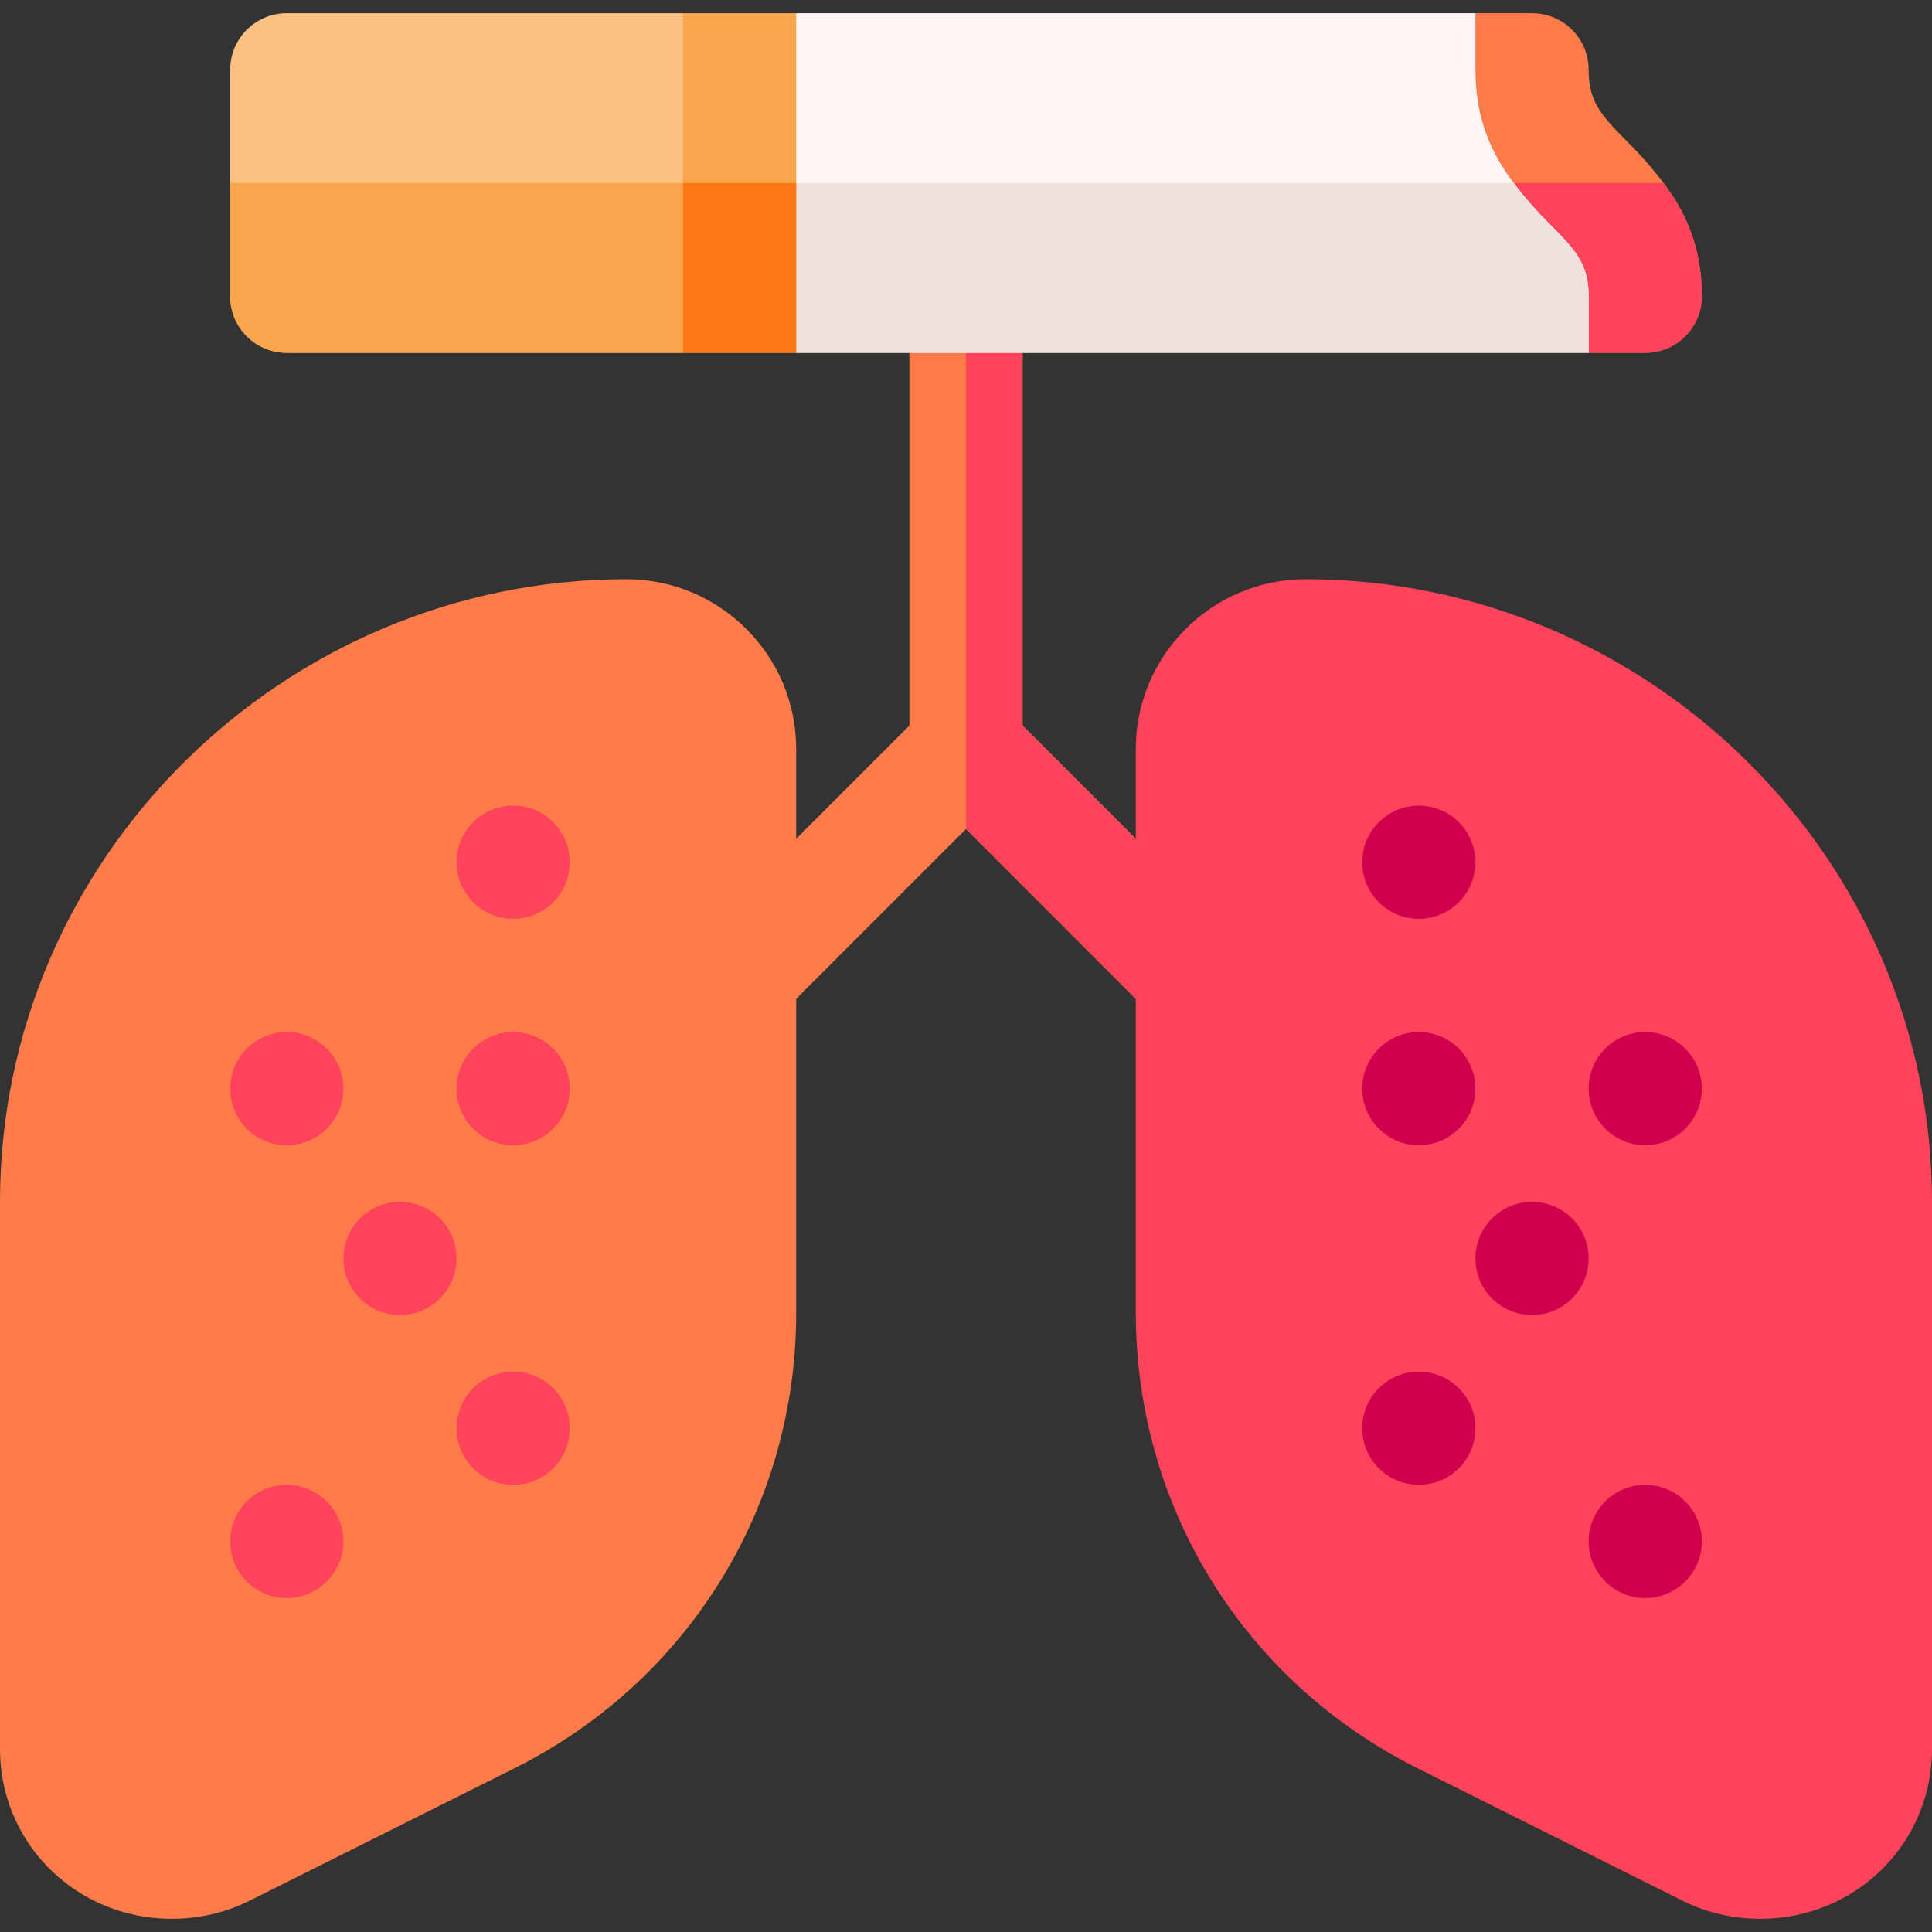 <svg id="Capa_1" enable-background="new 0 0 512 512" height="512" viewBox="0 0 512 512" width="512" xmlns="http://www.w3.org/2000/svg"><rect x="0" y="0" width="512" height="512" fill="#333333" stroke="none"/><g><path d="m326.605 247.892-55.605-55.605v-113.789c0-8.291-6.709-15-15-15s-15 6.709-15 15v113.789l-55.605 55.605c-5.859 5.859-5.859 15.352 0 21.211 2.93 2.93 6.768 4.395 10.605 4.395s7.676-1.465 10.605-4.395l49.395-49.394 49.395 49.395c2.93 2.93 6.768 4.395 10.605 4.395s7.676-1.465 10.605-4.395c5.86-5.86 5.86-15.352 0-21.212z" fill="#ff7b4a"/><path d="m316 273.498c3.838 0 7.676-1.465 10.605-4.395 5.859-5.859 5.859-15.352 0-21.211l-55.605-55.605v-113.789c0-8.291-6.709-15-15-15v156.211l49.395 49.395c2.929 2.929 6.767 4.394 10.605 4.394z" fill="#ff435b"/><path d="m445.873 503.712-70.254-35.127c-46.025-23.027-74.619-69.287-74.619-120.747v-149.34c0-24.814 20.186-45 45-45 90.981 0 166 74.019 166 165v144.961c0 15.703-7.983 30.015-21.343 38.276-13.376 8.263-30.699 9.004-44.784 1.977z" fill="#ff435b"/><path d="m21.343 501.735c-13.36-8.262-21.343-22.573-21.343-38.276v-144.961c0-90.981 75.019-165 166-165 24.814 0 45 20.186 45 45v149.341c0 51.46-28.594 97.72-74.619 120.747l-70.254 35.127c-14.069 7.018-31.393 6.294-44.784-1.978z" fill="#ff7b4a"/><g><path d="m440.858 48.498c-3.067-4.058-6.304-7.657-9.252-10.605-7.354-7.354-10.606-10.958-10.606-19.395 0-8.291-6.709-15-15-15h-15l-15 15 15 30 15 30 15 15h15c8.291 0 15-6.709 15-15 0-13.574-4.691-22.79-10.142-30z" fill="#ff7b4a"/><path d="m421 93.498h15c8.291 0 15-6.709 15-15 0-13.574-4.691-22.789-10.142-30h-49.858l15 30z" fill="#ff435b"/><path d="m410.395 59.103c-2.948-2.948-6.185-6.548-9.252-10.605-5.451-7.211-10.142-16.426-10.142-30v-15h-180.001l-15 30v15 15l15 30h210v-15c0-8.438-3.252-12.041-10.605-19.395z" fill="#fff5f5"/><path d="m211 93.498h210v-15c0-8.438-3.252-12.041-10.605-19.395-2.948-2.948-6.185-6.548-9.252-10.605h-205.143v15z" fill="#efe2dd"/><path d="m181 3.498h-105c-8.291 0-15 6.709-15 15v30 30c0 8.291 6.709 15 15 15h105l15-30v-15-15z" fill="#fbc182"/><path d="m76 93.498h105l15-30v-15h-135v30c0 8.291 6.709 15 15 15z" fill="#f9a54c"/><path d="m181 3.498v45 45h30v-45-45z" fill="#f9a54c"/><path d="m181 48.498h30v45h-30z" fill="#ff7816"/></g><g fill="#ff435b"><circle cx="136" cy="228.498" r="15"/><circle cx="76" cy="288.498" r="15"/><circle cx="136" cy="288.498" r="15"/><circle cx="106" cy="333.498" r="15"/><circle cx="136" cy="378.498" r="15"/><circle cx="76" cy="408.498" r="15"/></g><circle cx="376" cy="228.498" fill="#d0004f" r="15"/><circle cx="436" cy="288.498" fill="#d0004f" r="15"/><circle cx="376" cy="288.498" fill="#d0004f" r="15"/><circle cx="406" cy="333.498" fill="#d0004f" r="15"/><circle cx="376" cy="378.498" fill="#d0004f" r="15"/><circle cx="436" cy="408.498" fill="#d0004f" r="15"/></g></svg>